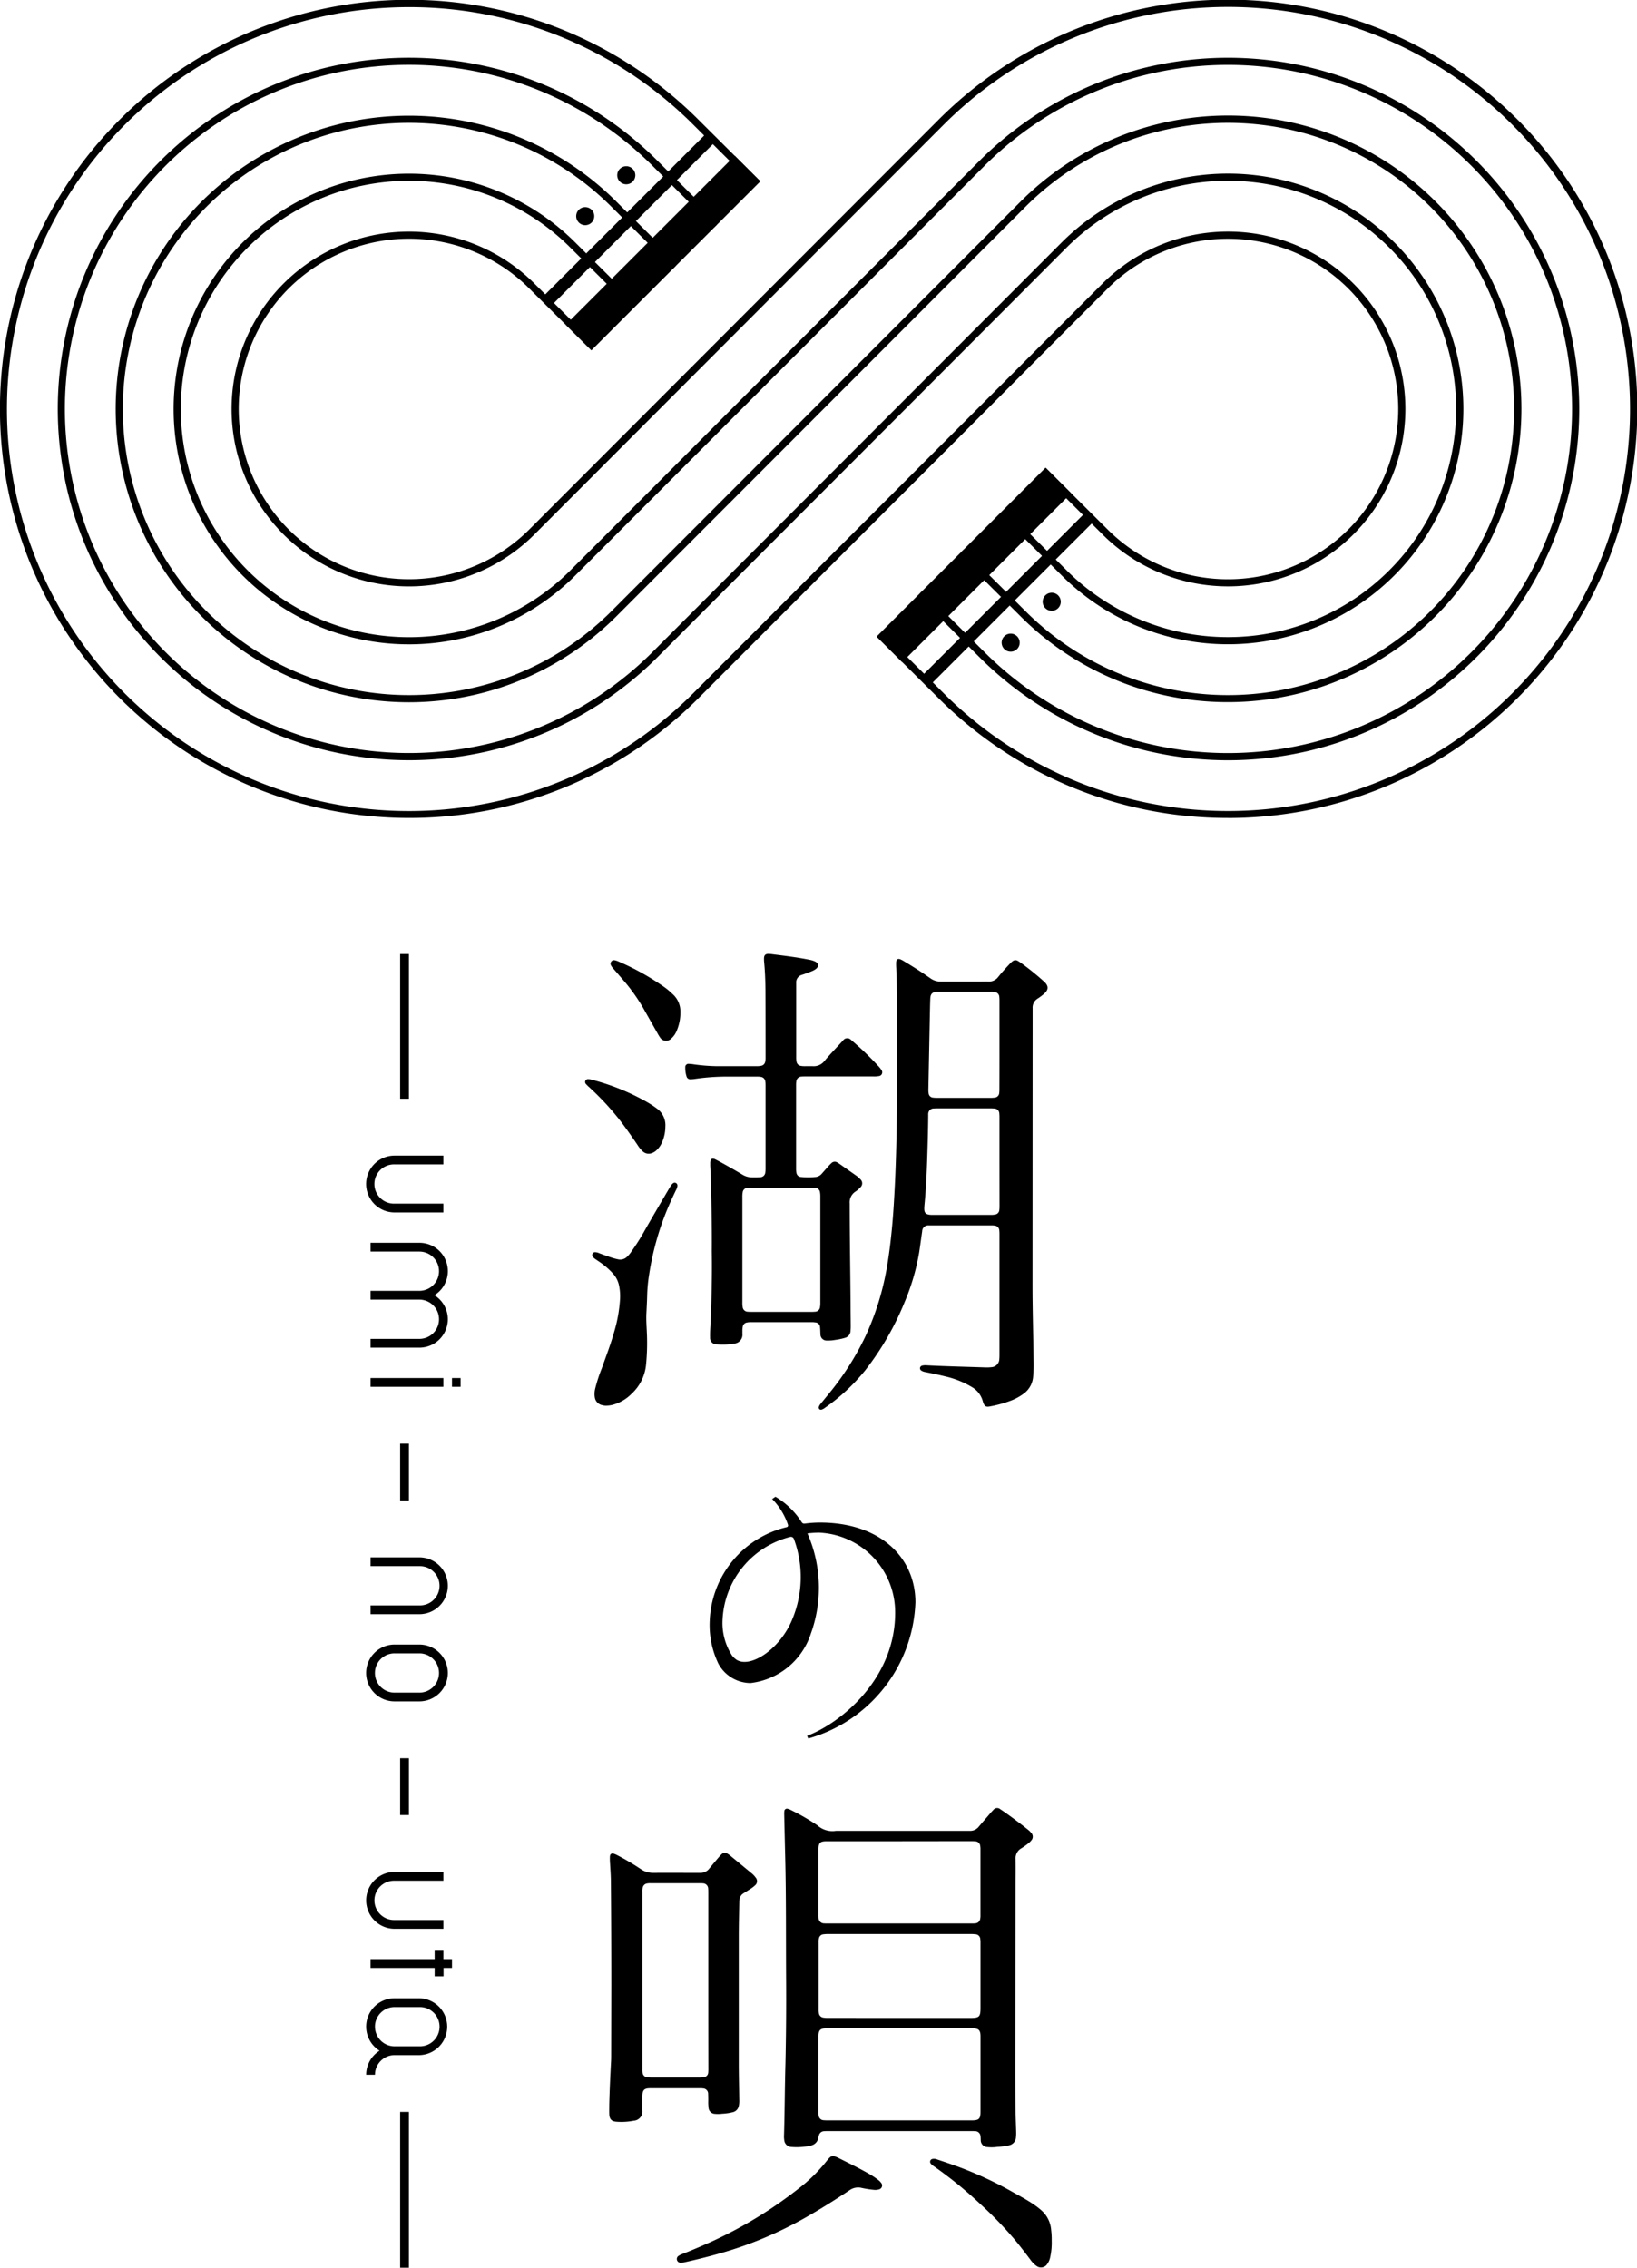 <svg xmlns="http://www.w3.org/2000/svg" width="114.616" height="158.791" viewBox="0 0 114.616 158.791">
  <g id="mainlogo_sp" transform="translate(-9.444 -6.177)">
    <g id="グループ_40" data-name="グループ 40">
      <rect id="長方形_30" data-name="長方形 30" width="5.101" height="0.615" transform="translate(35.389 102.671)"/>
      <rect id="長方形_31" data-name="長方形 31" width="0.603" height="0.615" transform="translate(41.092 102.671)"/>
      <path id="パス_1088" data-name="パス 1088" d="M37.071,90.459a1.375,1.375,0,1,1,0-2.749h3.418v-.616H37.071a1.99,1.99,0,0,0,0,3.981h3.418v-.616Z"/>
      <path id="パス_1089" data-name="パス 1089" d="M37.073,150.082h1.736a1.991,1.991,0,0,0,0-3.981H37.073a1.986,1.986,0,0,0-1.052,3.673,1.985,1.985,0,0,0-.938,1.682H35.7A1.376,1.376,0,0,1,37.073,150.082Zm-1.375-1.99a1.377,1.377,0,0,1,1.375-1.375h1.736a1.375,1.375,0,1,1,0,2.749H37.073A1.376,1.376,0,0,1,35.7,148.092Z"/>
      <path id="パス_1090" data-name="パス 1090" d="M37.073,140.619a1.375,1.375,0,1,1,0-2.749h3.418v-.615H37.073a1.99,1.99,0,1,0,0,3.98h3.418v-.616Z"/>
      <path id="パス_1091" data-name="パス 1091" d="M40.8,98.555a1.988,1.988,0,0,0-.938-1.683A1.985,1.985,0,0,0,38.807,93.2H35.389v.615h3.418a1.375,1.375,0,0,1,0,2.75H35.389v.615h3.418a1.375,1.375,0,0,1,0,2.75H35.389v.615h3.418A1.993,1.993,0,0,0,40.8,98.555Z"/>
      <path id="パス_1092" data-name="パス 1092" d="M40.8,117.217a1.993,1.993,0,0,0-1.99-1.99H35.389v.616h3.418a1.375,1.375,0,1,1,0,2.749H35.389v.615h3.418A1.992,1.992,0,0,0,40.8,117.217Z"/>
      <path id="パス_1093" data-name="パス 1093" d="M40.8,123.323a1.993,1.993,0,0,0-1.99-1.99H37.071a1.99,1.99,0,0,0,0,3.98h1.736A1.992,1.992,0,0,0,40.8,123.323ZM37.071,124.7a1.375,1.375,0,0,1,0-2.75h1.736a1.375,1.375,0,0,1,0,2.75Z"/>
      <path id="パス_1094" data-name="パス 1094" d="M41.092,143.976v-.615h-.6v-.587h-.615v.587h-4.49v.615h4.49v.588H40.5v-.588Z"/>
      <g id="グループ_39" data-name="グループ 39">
        <rect id="長方形_32" data-name="長方形 32" width="0.615" height="3.98" transform="translate(37.461 107.266)"/>
        <rect id="長方形_33" data-name="長方形 33" width="0.615" height="3.98" transform="translate(37.461 129.294)"/>
        <rect id="長方形_34" data-name="長方形 34" width="0.615" height="10.91" transform="translate(37.461 154.058)"/>
        <rect id="長方形_35" data-name="長方形 35" width="0.615" height="10.13" transform="translate(37.461 72.984)"/>
      </g>
    </g>
    <g id="グループ_41" data-name="グループ 41">
      <path id="パス_1095" data-name="パス 1095" d="M64.483,144.5c-.015-2.759.007-5.518-.061-8.276q-.037-1.5-.07-3.005a1.324,1.324,0,0,1,.008-.209.182.182,0,0,1,.241-.173.967.967,0,0,1,.247.1,15,15,0,0,1,1.826,1.056,1.568,1.568,0,0,0,1.292.387h9.113c.089,0,.178-.005.267,0a.771.771,0,0,0,.642-.31c.244-.292.5-.578.744-.866.083-.1.166-.192.255-.281a.334.334,0,0,1,.493-.057c.245.158.481.33.717.5.406.294.805.6,1.195.911a1.432,1.432,0,0,1,.26.25.387.387,0,0,1,0,.522,1.237,1.237,0,0,1-.233.224,4.992,4.992,0,0,1-.449.318.8.8,0,0,0-.419.771c.01.66,0,1.319,0,1.979q-.011,5.089-.021,10.179c0,1.877-.014,3.754.021,5.632.008.431.028.862.039,1.293a2.937,2.937,0,0,1-.013.4.6.6,0,0,1-.474.552,4.725,4.725,0,0,1-.828.112,2.893,2.893,0,0,1-.7.014.478.478,0,0,1-.463-.487c-.008-.089,0-.179-.017-.266a.375.375,0,0,0-.392-.362c-.1-.007-.19-.007-.285-.007q-4.986,0-9.97,0c-.1,0-.2,0-.3.009a.378.378,0,0,0-.368.3c-.017.061-.03.123-.043.185a.654.654,0,0,1-.466.506,2,2,0,0,1-.447.087,4.485,4.485,0,0,1-.948.028.524.524,0,0,1-.522-.486,1.669,1.669,0,0,1-.015-.36c.05-1.674.052-3.348.1-5.022Q64.506,147.574,64.483,144.5Zm7.932,10.152q2.54,0,5.08,0c.488,0,.6-.11.6-.589q0-2.643,0-5.288c0-.443-.125-.567-.566-.567h-10.2c-.461,0-.578.115-.578.571q0,2.655,0,5.308a1.324,1.324,0,0,0,.01.209.363.363,0,0,0,.364.346c.1.01.2.01.3.01Zm-.011-7.17h4.983c.623,0,.707-.083.707-.7q0-2.272,0-4.545a1.679,1.679,0,0,0-.015-.284.353.353,0,0,0-.352-.335,2.786,2.786,0,0,0-.3-.017h-10a2.6,2.6,0,0,0-.342.022.343.343,0,0,0-.3.274,1.086,1.086,0,0,0-.022.284q0,2.358,0,4.716a1.439,1.439,0,0,0,.016.246.359.359,0,0,0,.312.314,1.969,1.969,0,0,0,.36.022Zm.022-12.374h0q-2.55,0-5.1,0c-.468,0-.574.111-.574.572q0,2.3,0,4.6a1.722,1.722,0,0,0,.006.19.382.382,0,0,0,.39.386c.076.007.153.006.229.006h10.1a2.038,2.038,0,0,0,.247-.009.367.367,0,0,0,.35-.32,1.128,1.128,0,0,0,.018-.246q0-2.312,0-4.623a1.151,1.151,0,0,0-.017-.227.355.355,0,0,0-.362-.324c-.12-.011-.241-.011-.361-.011Z"/>
      <path id="パス_1096" data-name="パス 1096" d="M52.247,145.223q0-3.6-.029-7.192c0-.457-.032-.912-.06-1.368a4.184,4.184,0,0,1-.011-.475c.01-.192.115-.258.3-.2a1.755,1.755,0,0,1,.242.109,17.455,17.455,0,0,1,1.652.979,1.5,1.5,0,0,0,.861.246c1.04-.006,2.08,0,3.121,0l.152,0a.763.763,0,0,0,.628-.3c.22-.27.445-.537.67-.8a1.967,1.967,0,0,1,.183-.193.31.31,0,0,1,.431-.046,1.589,1.589,0,0,1,.2.143q.729.6,1.454,1.2a1.56,1.56,0,0,1,.316.328.38.38,0,0,1-.053.546,2.3,2.3,0,0,1-.382.283c-.144.092-.289.182-.432.276a.568.568,0,0,0-.265.421c-.009.075-.018.151-.02.227-.015.818-.035,1.635-.034,2.454,0,2.93,0,5.86,0,8.79,0,.843.022,1.687.032,2.53a1.794,1.794,0,0,1-.034.473.556.556,0,0,1-.4.421,3.672,3.672,0,0,1-.751.112,2.376,2.376,0,0,1-.513.01.461.461,0,0,1-.451-.432,3.016,3.016,0,0,1-.021-.475c0-.165,0-.33-.008-.494a.369.369,0,0,0-.352-.381,1.313,1.313,0,0,0-.208-.012q-1.741,0-3.482,0c-.444,0-.559.121-.562.57,0,.247,0,.495,0,.742,0,.083,0,.165,0,.247a.645.645,0,0,1-.6.713,4.523,4.523,0,0,1-1.212.071c-.351-.023-.495-.184-.506-.539-.007-.228,0-.457,0-.685.024-1,.072-2,.125-3,.007-.139.009-.279.009-.418Zm6.789-.364v-6.143c0-.1,0-.19-.008-.285a.378.378,0,0,0-.377-.378,1.727,1.727,0,0,0-.19-.007H55a1.172,1.172,0,0,0-.264.02.363.363,0,0,0-.292.29,1.231,1.231,0,0,0-.019.284q0,6.219,0,12.439a1.427,1.427,0,0,0,.011.227.351.351,0,0,0,.337.33,2.885,2.885,0,0,0,.36.019q1.6,0,3.2,0a2.886,2.886,0,0,0,.36-.02.351.351,0,0,0,.339-.347,2.806,2.806,0,0,0,.008-.3Q59.036,147.921,59.036,144.859Z"/>
      <path id="パス_1097" data-name="パス 1097" d="M70.674,159.52a7.076,7.076,0,0,1-.906-.139,1.033,1.033,0,0,0-.846.166c-1.007.672-2.032,1.316-3.085,1.913A26.762,26.762,0,0,1,60,163.92c-.871.251-1.749.471-2.633.667a.988.988,0,0,1-.264.031.254.254,0,0,1-.258-.184.257.257,0,0,1,.117-.3,1.207,1.207,0,0,1,.272-.134q1.079-.425,2.133-.908a30.1,30.1,0,0,0,6.048-3.707,11.3,11.3,0,0,0,1.926-1.909,1.991,1.991,0,0,1,.2-.226.318.318,0,0,1,.351-.075c.059.023.12.042.177.07.725.361,1.454.717,2.161,1.116a5.687,5.687,0,0,1,.684.446,1.068,1.068,0,0,1,.217.213.282.282,0,0,1-.149.467A.875.875,0,0,1,70.674,159.52Z"/>
      <path id="パス_1098" data-name="パス 1098" d="M83.08,163.078a4.659,4.659,0,0,1-.113,1.182,1.173,1.173,0,0,1-.2.448.517.517,0,0,1-.768.123,1.915,1.915,0,0,1-.42-.437c-.351-.466-.705-.929-1.078-1.378a26.857,26.857,0,0,0-2.4-2.487,29.116,29.116,0,0,0-3.255-2.652,1.006,1.006,0,0,1-.219-.182.2.2,0,0,1,.118-.343.6.6,0,0,1,.335.044c.337.112.672.227,1.008.343a26.24,26.24,0,0,1,4.285,1.947c.486.273.98.532,1.441.848a5.185,5.185,0,0,1,.6.469,2.04,2.04,0,0,1,.627,1.328A5.272,5.272,0,0,1,83.08,163.078Z"/>
    </g>
    <g id="グループ_42" data-name="グループ 42">
      <path id="パス_1099" data-name="パス 1099" d="M81.736,96.191c0,1.75.056,3.5.076,5.25a8.982,8.982,0,0,1-.035,1.159,1.615,1.615,0,0,1-.65,1.157,3.743,3.743,0,0,1-.844.472,8.3,8.3,0,0,1-1.554.434c-.244.047-.349-.02-.436-.255a1.325,1.325,0,0,1-.041-.126,1.633,1.633,0,0,0-.762-.98,6.346,6.346,0,0,0-1.844-.741c-.467-.118-.939-.212-1.411-.308a.744.744,0,0,1-.268-.093.2.2,0,0,1-.107-.207.2.2,0,0,1,.171-.156.979.979,0,0,1,.265-.019c1.355.075,2.712.1,4.068.148a2.912,2.912,0,0,0,.494-.014.586.586,0,0,0,.554-.575c.011-.119.011-.24.011-.361q0-2.064,0-4.128,0-2.1,0-4.205a2.791,2.791,0,0,0-.011-.3.359.359,0,0,0-.324-.345,1.226,1.226,0,0,0-.227-.015H74.6l-.133,0a.42.42,0,0,0-.456.414c-.073.489-.134.98-.21,1.468a15.409,15.409,0,0,1-1,3.441,19.981,19.981,0,0,1-2.781,4.829,13.7,13.7,0,0,1-2.834,2.632.647.647,0,0,1-.2.108.167.167,0,0,1-.178-.032.165.165,0,0,1-.022-.179.717.717,0,0,1,.131-.208c.212-.261.427-.519.637-.782A19.679,19.679,0,0,0,70.014,99.8a19.056,19.056,0,0,0,1.529-4.9c.162-.938.273-1.882.362-2.828.075-.8.123-1.593.167-2.391.16-2.914.176-5.831.183-8.748.006-2.08.014-4.161-.033-6.24-.006-.241-.018-.482-.026-.723a4.164,4.164,0,0,1-.007-.418c.012-.2.121-.27.308-.194a1.764,1.764,0,0,1,.235.125c.538.323,1.071.655,1.586,1.013.094.066.19.128.283.194a1.19,1.19,0,0,0,.714.219c.938,0,1.877,0,2.815,0,.165,0,.331-.01.5,0a.807.807,0,0,0,.71-.33c.246-.307.511-.6.78-.885a1.452,1.452,0,0,1,.222-.207.314.314,0,0,1,.357-.029,2.292,2.292,0,0,1,.224.143,19.005,19.005,0,0,1,1.6,1.29c.359.318.356.592-.008.9a3.96,3.96,0,0,1-.412.306.739.739,0,0,0-.359.689c0,.069,0,.139,0,.209ZM79.423,87.53q0-1.541,0-3.081a2.687,2.687,0,0,0-.01-.284.365.365,0,0,0-.362-.368,3.171,3.171,0,0,0-.323-.011H75.115c-.089,0-.178,0-.266.008a.392.392,0,0,0-.416.4c0,.044,0,.089,0,.133-.008.982-.037,1.964-.069,2.946-.035,1.1-.085,2.191-.193,3.282-.008.088-.013.177-.013.266,0,.267.1.379.366.415a1.612,1.612,0,0,0,.208.012h4.089a1.462,1.462,0,0,0,.3-.027.341.341,0,0,0,.29-.309,2.051,2.051,0,0,0,.015-.3Q79.425,89.069,79.423,87.53Zm0-8.184q0-1.532,0-3.062a2.56,2.56,0,0,0-.012-.3.352.352,0,0,0-.307-.337,1.181,1.181,0,0,0-.284-.023H75.187c-.051,0-.1,0-.152,0-.315.024-.441.152-.455.468-.011.228-.017.456-.022.684q-.057,2.853-.113,5.705a1.351,1.351,0,0,0,.017.246.332.332,0,0,0,.31.309,2.086,2.086,0,0,0,.285.016H78.8a1.917,1.917,0,0,0,.284-.017.345.345,0,0,0,.321-.323,2.2,2.2,0,0,0,.014-.3Q79.425,80.878,79.423,79.346Z"/>
      <path id="パス_1100" data-name="パス 1100" d="M59.281,93.81c.017-1.893-.033-3.649-.082-5.4-.006-.209-.02-.418-.028-.627,0-.063,0-.127,0-.19.009-.268.128-.351.366-.23.35.178.691.373,1.034.565q.43.243.855.5a1.306,1.306,0,0,0,.706.192,4.971,4.971,0,0,0,.532-.012.359.359,0,0,0,.364-.345,1.44,1.44,0,0,0,.019-.246q0-2.919,0-5.84a1.591,1.591,0,0,0-.022-.284.353.353,0,0,0-.314-.31,1.317,1.317,0,0,0-.226-.019c-.774,0-1.548,0-2.321,0a15.58,15.58,0,0,0-2.1.167,2.15,2.15,0,0,1-.265.02.267.267,0,0,1-.286-.2,2,2,0,0,1-.089-.638.223.223,0,0,1,.256-.241,2.2,2.2,0,0,1,.3.028,12.742,12.742,0,0,0,1.667.134q1.378,0,2.758,0a1.511,1.511,0,0,0,.322-.026.348.348,0,0,0,.294-.285,1.172,1.172,0,0,0,.027-.264c0-1.573,0-3.145-.009-4.718-.006-.665-.029-1.331-.093-1.995a2.356,2.356,0,0,1-.009-.266c.006-.217.1-.31.322-.307a2.5,2.5,0,0,1,.284.027c.854.108,1.711.209,2.556.381a1.634,1.634,0,0,1,.417.126c.257.129.279.345.053.521a1.3,1.3,0,0,1-.336.177c-.206.08-.413.161-.624.229a.55.55,0,0,0-.419.582c0,.057,0,.115,0,.172v4.984a1.7,1.7,0,0,0,.024.341.352.352,0,0,0,.3.3,1.474,1.474,0,0,0,.265.022c.19,0,.38-.006.57,0a.956.956,0,0,0,.83-.376c.379-.46.8-.886,1.2-1.326.03-.032.061-.065.092-.1A.36.36,0,0,1,69.037,79c.029.023.059.048.087.073a21.123,21.123,0,0,1,1.832,1.771,1.435,1.435,0,0,1,.2.255.263.263,0,0,1-.19.428,1.609,1.609,0,0,1-.36.026H65.9a3.247,3.247,0,0,0-.342.009.364.364,0,0,0-.356.334,1.31,1.31,0,0,0-.02.265V88a1.4,1.4,0,0,0,.026.3.335.335,0,0,0,.308.292,5.018,5.018,0,0,0,1.082-.005.672.672,0,0,0,.411-.256c.144-.16.284-.324.428-.485a2.552,2.552,0,0,1,.2-.205.332.332,0,0,1,.449-.054,1.328,1.328,0,0,1,.129.081l1.135.8a1.874,1.874,0,0,1,.332.284.378.378,0,0,1-.006.574,1.605,1.605,0,0,1-.331.285.9.9,0,0,0-.409.841c0,2.384.045,4.768.062,7.152,0,.489.009.977.011,1.465,0,.1-.007.2-.015.3a.522.522,0,0,1-.386.488,4.238,4.238,0,0,1-.687.145,2.577,2.577,0,0,1-.568.043.43.43,0,0,1-.464-.447c-.012-.158-.01-.317-.028-.474a.346.346,0,0,0-.338-.348,1.67,1.67,0,0,0-.265-.018H62.037a1.4,1.4,0,0,0-.3.026.348.348,0,0,0-.287.292,1.49,1.49,0,0,0-.026.283c0,.07,0,.14,0,.21a.62.62,0,0,1-.588.69,4.484,4.484,0,0,1-1.213.049.438.438,0,0,1-.461-.477c-.01-.272.006-.545.02-.817C59.268,97.237,59.309,95.456,59.281,93.81Zm2.141-.118v3.672a1.736,1.736,0,0,0,.019.322.367.367,0,0,0,.368.342c.082.008.165.009.247.009h4.186a2.365,2.365,0,0,0,.266-.01.358.358,0,0,0,.352-.335,1.68,1.68,0,0,0,.02-.265q0-3.747,0-7.5a1.56,1.56,0,0,0-.02-.246.353.353,0,0,0-.337-.329,2.46,2.46,0,0,0-.285-.011H62.072a2.46,2.46,0,0,0-.285.011.357.357,0,0,0-.344.323,1.576,1.576,0,0,0-.021.322Z"/>
      <path id="パス_1101" data-name="パス 1101" d="M51.914,104.606a1.077,1.077,0,0,1-.32-.04.652.652,0,0,1-.5-.522,1.5,1.5,0,0,1,.022-.623,10.694,10.694,0,0,1,.462-1.427c.3-.846.625-1.687.868-2.554a10.169,10.169,0,0,0,.412-2.315,3.706,3.706,0,0,0-.073-.945,1.794,1.794,0,0,0-.406-.806,5.212,5.212,0,0,0-.99-.855c-.094-.065-.19-.127-.282-.193a.526.526,0,0,1-.16-.162.193.193,0,0,1,.173-.305.778.778,0,0,1,.275.068c.332.125.665.249,1,.351.109.032.22.06.331.082a.684.684,0,0,0,.63-.187,2.134,2.134,0,0,0,.281-.334c.305-.437.6-.882.86-1.346.589-1.042,1.2-2.074,1.805-3.107.045-.076.091-.153.142-.225a.62.62,0,0,1,.117-.123.189.189,0,0,1,.214-.023.2.2,0,0,1,.1.19.659.659,0,0,1-.091.287c-.249.513-.485,1.032-.7,1.562a19.69,19.69,0,0,0-1.185,4.335,11.122,11.122,0,0,0-.14,1.4c-.01.45-.034.9-.056,1.349-.028.565.033,1.128.044,1.692a15.4,15.4,0,0,1-.074,1.956,3.183,3.183,0,0,1-1.011,1.99,2.928,2.928,0,0,1-1.351.778A2.068,2.068,0,0,1,51.914,104.606Z"/>
      <path id="パス_1102" data-name="パス 1102" d="M56.031,85.069a2.807,2.807,0,0,1-.245,1.125,1.638,1.638,0,0,1-.372.523.932.932,0,0,1-.374.219.6.6,0,0,1-.585-.131,2.09,2.09,0,0,1-.363-.438c-.361-.536-.732-1.065-1.119-1.583a19.01,19.01,0,0,0-2.3-2.5,2.12,2.12,0,0,1-.2-.2.2.2,0,0,1,.178-.339.748.748,0,0,1,.188.026,15.815,15.815,0,0,1,3.967,1.61,6.794,6.794,0,0,1,.617.409A1.437,1.437,0,0,1,56.031,85.069Z"/>
      <path id="パス_1103" data-name="パス 1103" d="M57.083,77.019a3.236,3.236,0,0,1-.276,1.377,1.408,1.408,0,0,1-.352.491.5.5,0,0,1-.815-.092,2.848,2.848,0,0,1-.157-.26q-.516-.909-1.031-1.82a12.741,12.741,0,0,0-1.45-2c-.206-.241-.414-.48-.621-.72a.947.947,0,0,1-.155-.216.248.248,0,0,1,.015-.269.242.242,0,0,1,.255-.089,1.163,1.163,0,0,1,.217.068,17.72,17.72,0,0,1,3.234,1.8,4.672,4.672,0,0,1,.568.475A1.627,1.627,0,0,1,57.083,77.019Z"/>
    </g>
    <g id="グループ_51" data-name="グループ 51">
      <g id="グループ_43" data-name="グループ 43">
        <rect id="長方形_36" data-name="長方形 36" width="2.027" height="16.229" transform="translate(72.612 52.19) rotate(-135)"/>
        <path id="パス_1104" data-name="パス 1104" d="M72.612,52.544l-1.786-1.787L82.655,38.928l1.786,1.787Zm-1.079-1.787,1.079,1.08L83.734,40.715l-1.079-1.08Z"/>
      </g>
      <g id="グループ_44" data-name="グループ 44">
        <rect id="長方形_37" data-name="長方形 37" width="0.607" height="16.229" transform="translate(85.527 42.154) rotate(45)"/>
        <path id="パス_1105" data-name="パス 1105" d="M74.48,54.235l-.605-.606L85.527,41.977l.606.606Zm-.252-.606.252.253,11.3-11.3-.252-.252Z"/>
      </g>
      <g id="グループ_45" data-name="グループ 45">
        <circle id="楕円形_5" data-name="楕円形 5" cx="0.507" cy="0.507" r="0.507" transform="translate(79.7 50.671)"/>
        <path id="パス_1106" data-name="パス 1106" d="M80.207,51.811a.632.632,0,1,1,.632-.633A.633.633,0,0,1,80.207,51.811Zm0-1.015a.383.383,0,1,0,.382.382A.382.382,0,0,0,80.207,50.8Z"/>
      </g>
      <g id="グループ_46" data-name="グループ 46">
        <circle id="楕円形_6" data-name="楕円形 6" cx="0.507" cy="0.507" r="0.507" transform="translate(82.574 47.808)"/>
        <path id="パス_1107" data-name="パス 1107" d="M83.082,48.948a.633.633,0,1,1,.632-.633A.633.633,0,0,1,83.082,48.948Zm0-1.015a.383.383,0,1,0,.382.382A.382.382,0,0,0,83.082,47.933Z"/>
      </g>
      <path id="パス_1108" data-name="パス 1108" d="M38.081,63.452a28.645,28.645,0,1,1,20.259-48.9l4.336,4.315-3.222,3.222-4.336-4.314a24.094,24.094,0,1,0,0,34.072L83.77,23.162a16.479,16.479,0,1,1,0,23.3L79.786,42.5,77.094,45.2l-.354-.353,5.914-5.914,4.337,4.315a11.922,11.922,0,1,0,0-16.859L58.34,55.074A28.565,28.565,0,0,1,38.081,63.452Zm0-56.774a28.145,28.145,0,1,0,19.9,48.042L86.638,26.031a12.422,12.422,0,1,1,0,17.567l-3.983-3.963L80.14,42.15l3.983,3.963a15.978,15.978,0,1,0,0-22.6L55.471,52.205a24.593,24.593,0,1,1,0-34.78l3.982,3.962,2.515-2.515L57.987,14.91A28.064,28.064,0,0,0,38.081,6.678Z"/>
      <path id="パス_1109" data-name="パス 1109" d="M95.422,55.341A20.476,20.476,0,0,1,80.9,49.336l-3.983-3.963-2.692,2.692-.354-.354,3.046-3.044,4.336,4.315a20.036,20.036,0,1,0,0-28.335L52.6,49.336a20.536,20.536,0,1,1,0-29.043l3.982,3.963,2.693-2.693.353.354-3.045,3.045-4.336-4.315a20.036,20.036,0,1,0,0,28.335L80.9,20.292A20.537,20.537,0,1,1,95.422,55.341Z"/>
      <path id="パス_1110" data-name="パス 1110" d="M95.422,63.452a28.564,28.564,0,0,1-20.259-8.378l-4.338-4.316,3.222-3.223,4.338,4.316a24.093,24.093,0,1,0,0-34.073L49.733,46.467a16.479,16.479,0,1,1,0-23.3l3.982,3.962,2.693-2.693.353.354L50.847,30.7l-4.336-4.315a11.922,11.922,0,1,0,0,16.86l28.652-28.69a28.651,28.651,0,1,1,20.259,48.9ZM71.533,50.757l3.983,3.963a28.151,28.151,0,1,0,0-39.811L46.864,43.6a12.422,12.422,0,1,1,0-17.567l3.982,3.963,2.516-2.516L49.38,23.517a15.979,15.979,0,1,0,0,22.6l28.653-28.69a24.594,24.594,0,1,1,0,34.781l-3.984-3.964Z"/>
      <g id="グループ_47" data-name="グループ 47">
        <rect id="長方形_38" data-name="長方形 38" width="2.027" height="16.229" transform="translate(60.889 17.438) rotate(45)"/>
        <path id="パス_1111" data-name="パス 1111" d="M50.847,30.7,49.06,28.914l11.829-11.83,1.787,1.787Zm-1.08-1.786,1.08,1.079L61.969,18.871l-1.08-1.079Z"/>
      </g>
      <g id="グループ_48" data-name="グループ 48">
        <rect id="長方形_39" data-name="長方形 39" width="0.607" height="16.229" transform="translate(47.975 27.475) rotate(-135)"/>
        <path id="パス_1112" data-name="パス 1112" d="M47.975,27.651l-.606-.606L59.021,15.393l.606.606Zm-.253-.606.253.253L59.273,16l-.252-.252Z"/>
      </g>
      <g id="グループ_49" data-name="グループ 49">
        <circle id="楕円形_7" data-name="楕円形 7" cx="0.507" cy="0.507" r="0.507" transform="translate(52.787 17.942)"/>
        <path id="パス_1113" data-name="パス 1113" d="M53.294,19.082a.633.633,0,1,1,.633-.632A.633.633,0,0,1,53.294,19.082Zm0-1.015a.383.383,0,1,0,.383.383A.383.383,0,0,0,53.294,18.067Z"/>
      </g>
      <g id="グループ_50" data-name="グループ 50">
        <circle id="楕円形_8" data-name="楕円形 8" cx="0.507" cy="0.507" r="0.507" transform="translate(49.912 20.805)"/>
        <path id="パス_1114" data-name="パス 1114" d="M50.42,21.945a.632.632,0,1,1,.632-.632A.632.632,0,0,1,50.42,21.945Zm0-1.015a.383.383,0,1,0,.382.383A.383.383,0,0,0,50.42,20.93Z"/>
      </g>
    </g>
    <path id="パス_1115" data-name="パス 1115" d="M66.848,112.791a8.308,8.308,0,0,0-1.066.074.214.214,0,0,1-.207-.1,5.543,5.543,0,0,0-1.835-1.78l-.233.156a4.756,4.756,0,0,1,1.107,1.8.128.128,0,0,1-.079.17,7.017,7.017,0,0,0-5.4,6.581,6.219,6.219,0,0,0,.612,2.989,2.57,2.57,0,0,0,2.245,1.347,5.052,5.052,0,0,0,4.226-3.463,9.435,9.435,0,0,0-.24-7.014,7.294,7.294,0,0,1,.817-.053,5.574,5.574,0,0,1,5.324,5.537c.046,4.676-3.8,7.8-6.164,8.688l.083.188a10.292,10.292,0,0,0,7.5-9.542C73.537,115.28,71.119,112.791,66.848,112.791ZM64.759,113.8a.223.223,0,0,1,.271.138,7.705,7.705,0,0,1-.107,5.614c-.862,2.133-3,3.508-3.955,2.817a1.463,1.463,0,0,1-.261-.255,4.189,4.189,0,0,1-.672-2.527A6.279,6.279,0,0,1,64.759,113.8Z"/>
  </g>
</svg>
